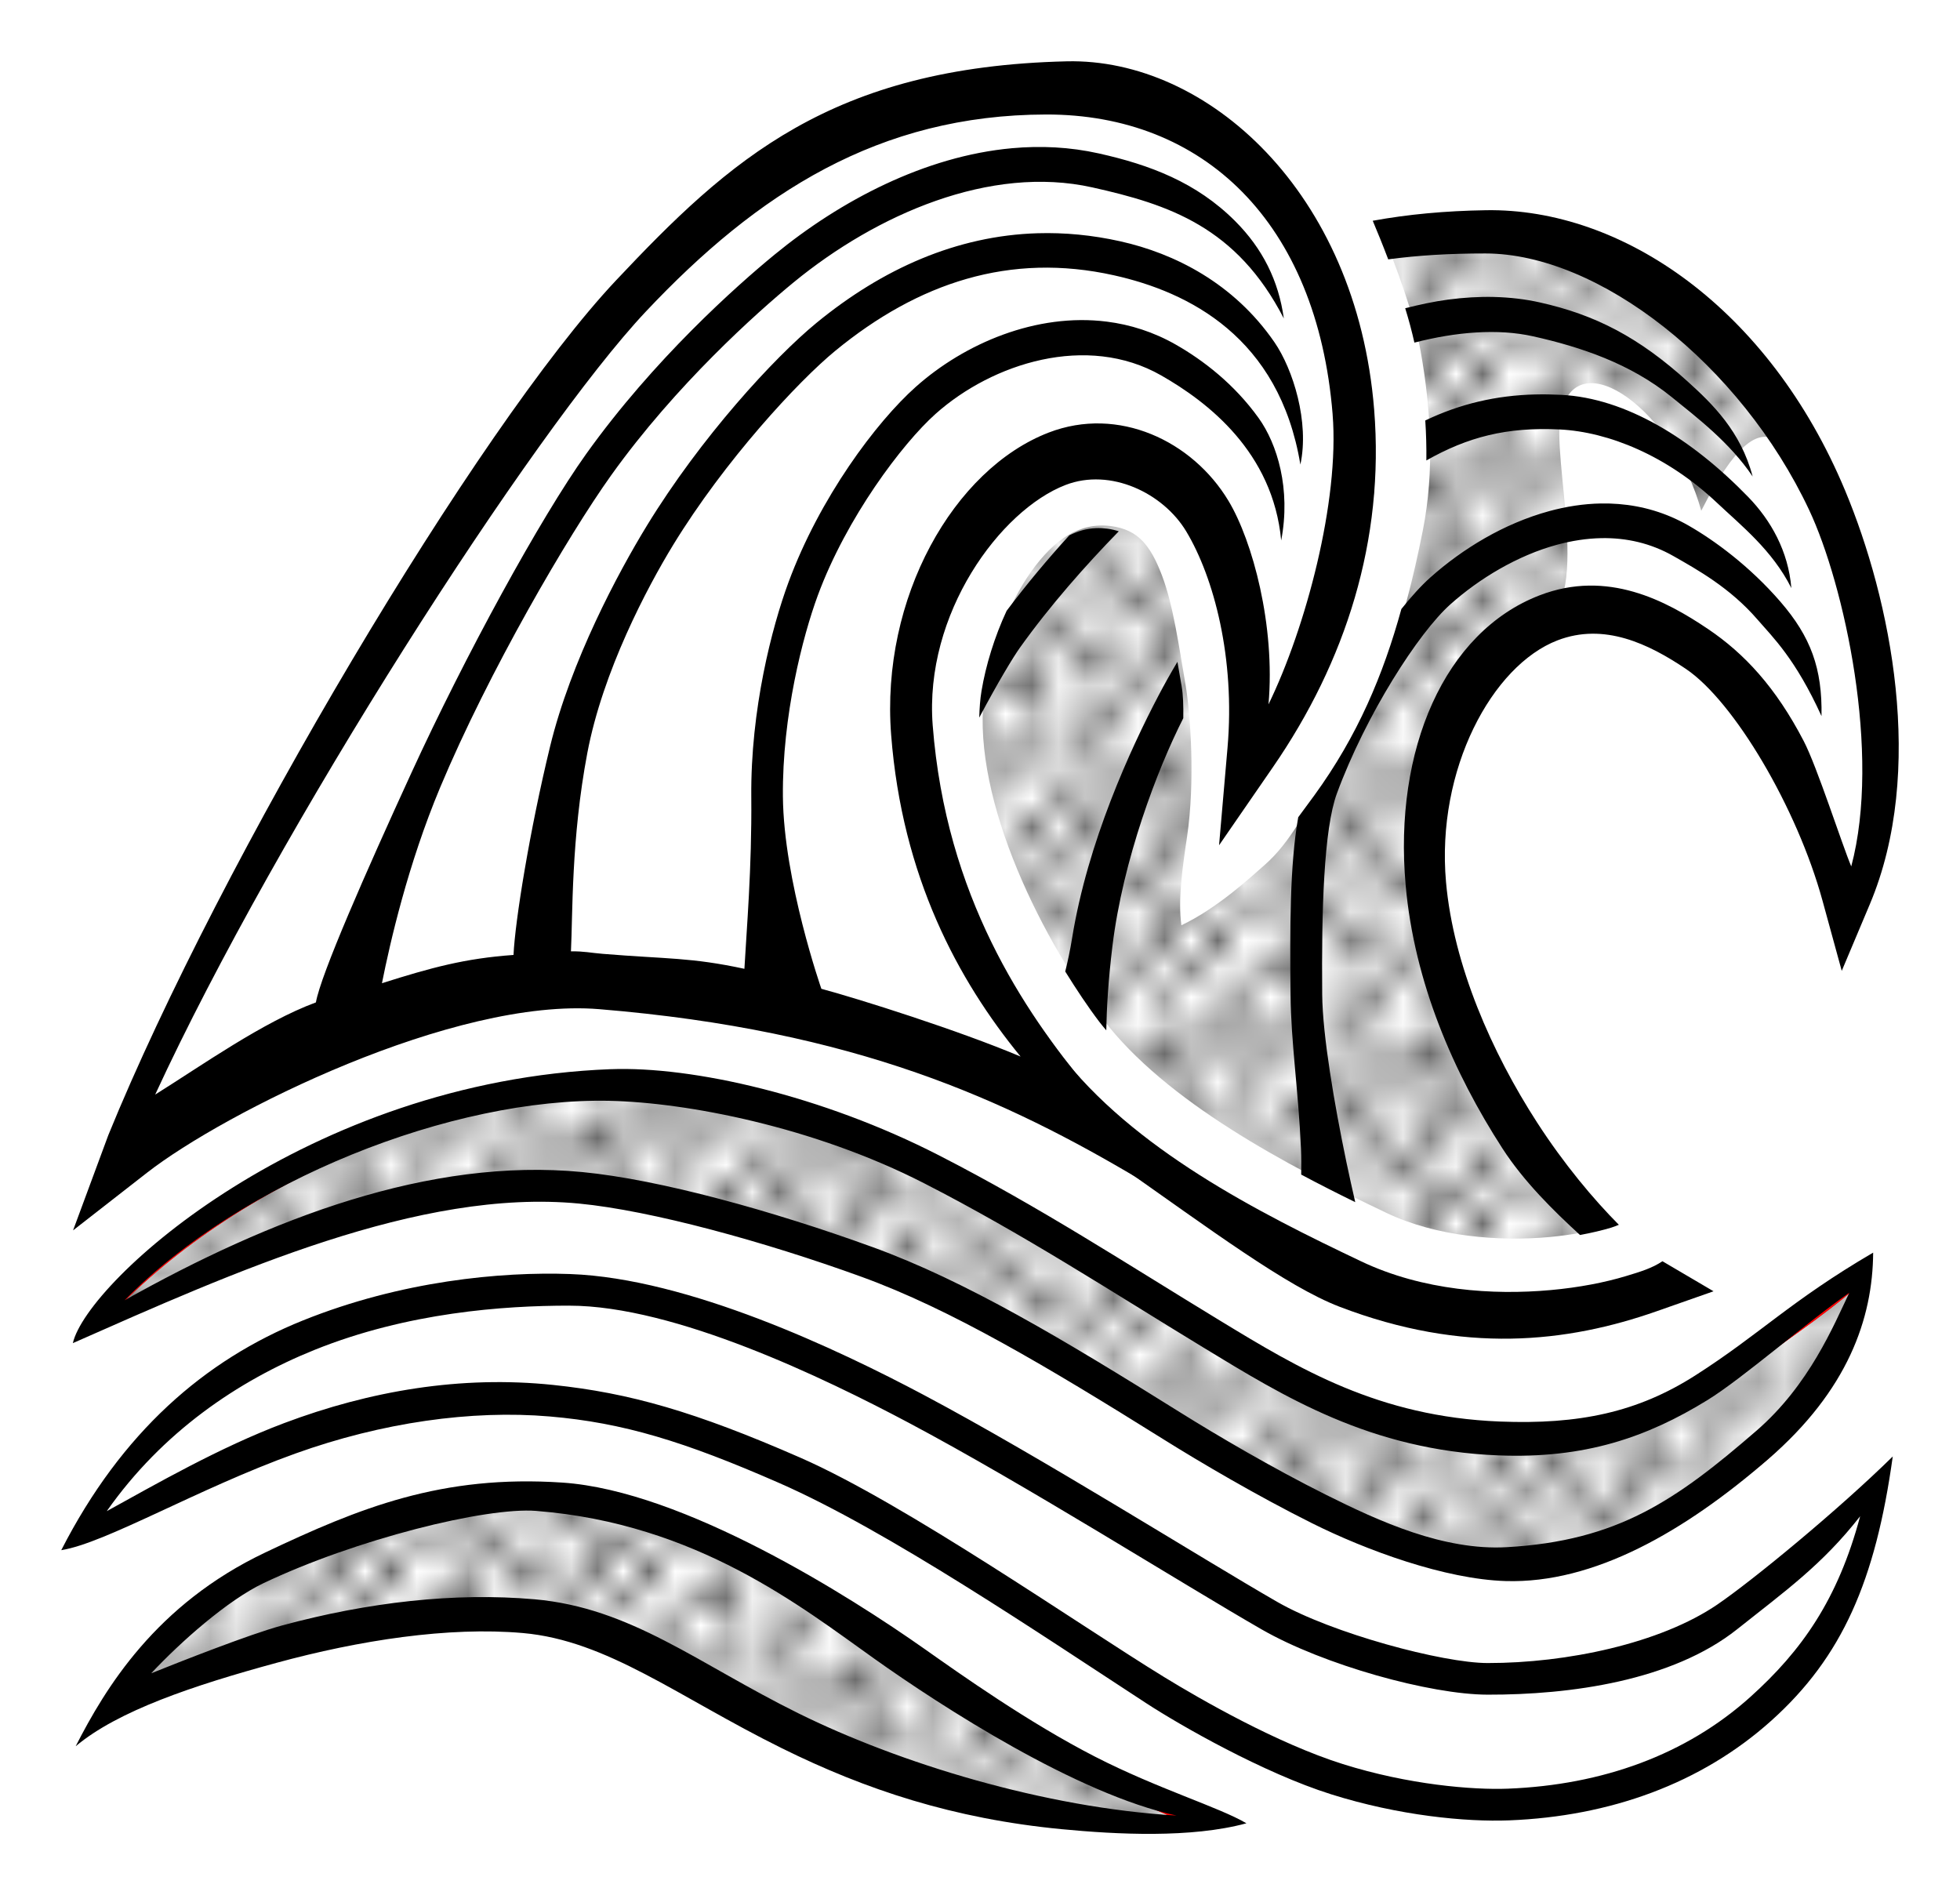 <?xml version="1.0" encoding="UTF-8" standalone="no"?>
<!-- Created with Inkscape (http://www.inkscape.org/) -->

<svg
   xmlns:dc="http://purl.org/dc/elements/1.1/"
   xmlns:cc="http://creativecommons.org/ns#"
   xmlns:rdf="http://www.w3.org/1999/02/22-rdf-syntax-ns#"
   xmlns:svg="http://www.w3.org/2000/svg"
   xmlns="http://www.w3.org/2000/svg"
   xmlns:xlink="http://www.w3.org/1999/xlink"
   xmlns:sodipodi="http://sodipodi.sourceforge.net/DTD/sodipodi-0.dtd"
   xmlns:inkscape="http://www.inkscape.org/namespaces/inkscape"
   width="32mm"
   height="30.94mm"
   viewBox="0 0 113.386 109.629"
   id="svg2"
   version="1.1"
   inkscape:version="0.91 r13725"
   sodipodi:docname="Wellen-lineart.svg">
  <title
     id="title4136">waves - lineart</title>
  <defs
     id="defs4">
    <pattern
       inkscape:collect="always"
       xlink:href="#Polkadots-large"
       id="pattern6076"
       patternTransform="matrix(1.533,0,0,1.639,-2.88,951.793)" />
    <pattern
       inkscape:collect="always"
       xlink:href="#pattern5942"
       id="pattern5957"
       patternTransform="matrix(1.493,0,0,1.566,-93.605,849.053)" />
    <pattern
       inkscape:collect="always"
       xlink:href="#pattern5942"
       id="pattern5955"
       patternTransform="matrix(1.444,0,0,1.515,-90.51,855.599)" />
    <pattern
       inkscape:collect="always"
       xlink:href="#pattern5942"
       id="pattern5952"
       patternTransform="matrix(1.444,0,0,1.515,-90.51,855.599)" />
    <pattern
       inkscape:collect="always"
       xlink:href="#pattern5942"
       id="pattern5949"
       patternTransform="matrix(1.444,0,0,1.515,-90.51,855.599)" />
    <pattern
       inkscape:collect="always"
       xlink:href="#Polkadots-large"
       id="pattern5942"
       patternTransform="matrix(1.444,0,0,1.515,-90.51,855.599)" />
    <pattern
       inkscape:stockid="Polka dots, large"
       id="Polkadots-large"
       patternTransform="translate(0,0) scale(10,10)"
       height="10"
       width="10"
       patternUnits="userSpaceOnUse"
       inkscape:collect="always">
      <circle
         id="circle5632"
         r="0.45"
         cy="0.810"
         cx="2.567"
         style="fill:black;stroke:none" />
      <circle
         id="circle5634"
         r="0.45"
         cy="2.33"
         cx="3.048"
         style="fill:black;stroke:none" />
      <circle
         id="circle5636"
         r="0.45"
         cy="2.415"
         cx="4.418"
         style="fill:black;stroke:none" />
      <circle
         id="circle5638"
         r="0.45"
         cy="3.029"
         cx="1.844"
         style="fill:black;stroke:none" />
      <circle
         id="circle5640"
         r="0.45"
         cy="1.363"
         cx="6.08"
         style="fill:black;stroke:none" />
      <circle
         id="circle5642"
         r="0.45"
         cy="4.413"
         cx="5.819"
         style="fill:black;stroke:none" />
      <circle
         id="circle5644"
         r="0.45"
         cy="4.048"
         cx="4.305"
         style="fill:black;stroke:none" />
      <circle
         id="circle5646"
         r="0.45"
         cy="3.045"
         cx="5.541"
         style="fill:black;stroke:none" />
      <circle
         id="circle5648"
         r="0.45"
         cy="5.527"
         cx="4.785"
         style="fill:black;stroke:none" />
      <circle
         id="circle5650"
         r="0.45"
         cy="5.184"
         cx="2.667"
         style="fill:black;stroke:none" />
      <circle
         id="circle5652"
         r="0.45"
         cy="1.448"
         cx="7.965"
         style="fill:black;stroke:none" />
      <circle
         id="circle5654"
         r="0.45"
         cy="5.049"
         cx="7.047"
         style="fill:black;stroke:none" />
      <circle
         id="circle5656"
         r="0.45"
         cy="0.895"
         cx="4.340"
         style="fill:black;stroke:none" />
      <circle
         id="circle5658"
         r="0.45"
         cy="0.340"
         cx="7.125"
         style="fill:black;stroke:none" />
      <circle
         id="circle5660"
         r="0.45"
         cy="1.049"
         cx="9.553"
         style="fill:black;stroke:none" />
      <circle
         id="circle5662"
         r="0.45"
         cy="2.689"
         cx="7.006"
         style="fill:black;stroke:none" />
      <circle
         id="circle5664"
         r="0.45"
         cy="2.689"
         cx="8.909"
         style="fill:black;stroke:none" />
      <circle
         id="circle5666"
         r="0.45"
         cy="4.407"
         cx="9.315"
         style="fill:black;stroke:none" />
      <circle
         id="circle5668"
         r="0.45"
         cy="3.870"
         cx="7.820"
         style="fill:black;stroke:none" />
      <circle
         id="circle5670"
         r="0.45"
         cy="5.948"
         cx="8.270"
         style="fill:black;stroke:none" />
      <circle
         id="circle5672"
         r="0.45"
         cy="7.428"
         cx="7.973"
         style="fill:black;stroke:none" />
      <circle
         id="circle5674"
         r="0.45"
         cy="8.072"
         cx="9.342"
         style="fill:black;stroke:none" />
      <circle
         id="circle5676"
         r="0.45"
         cy="9.315"
         cx="8.206"
         style="fill:black;stroke:none" />
      <circle
         id="circle5678"
         r="0.45"
         cy="9.475"
         cx="9.682"
         style="fill:black;stroke:none" />
      <circle
         id="circle5680"
         r="0.45"
         cy="6.186"
         cx="9.688"
         style="fill:black;stroke:none" />
      <circle
         id="circle5682"
         r="0.45"
         cy="6.296"
         cx="3.379"
         style="fill:black;stroke:none" />
      <circle
         id="circle5684"
         r="0.45"
         cy="8.204"
         cx="2.871"
         style="fill:black;stroke:none" />
      <circle
         id="circle5686"
         r="0.45"
         cy="8.719"
         cx="4.59"
         style="fill:black;stroke:none" />
      <circle
         id="circle5688"
         r="0.45"
         cy="9.671"
         cx="3.181"
         style="fill:black;stroke:none" />
      <circle
         id="circle5690"
         r="0.45"
         cy="7.315"
         cx="5.734"
         style="fill:black;stroke:none" />
      <circle
         id="circle5692"
         r="0.45"
         cy="6.513"
         cx="6.707"
         style="fill:black;stroke:none" />
      <circle
         id="circle5694"
         r="0.45"
         cy="9.670"
         cx="5.730"
         style="fill:black;stroke:none" />
      <circle
         id="circle5696"
         r="0.45"
         cy="8.373"
         cx="6.535"
         style="fill:black;stroke:none" />
      <circle
         id="circle5698"
         r="0.45"
         cy="7.154"
         cx="4.37"
         style="fill:black;stroke:none" />
      <circle
         id="circle5700"
         r="0.45"
         cy="7.25"
         cx="0.622"
         style="fill:black;stroke:none" />
      <circle
         id="circle5702"
         r="0.45"
         cy="5.679"
         cx="0.831"
         style="fill:black;stroke:none" />
      <circle
         id="circle5704"
         r="0.45"
         cy="8.519"
         cx="1.257"
         style="fill:black;stroke:none" />
      <circle
         id="circle5706"
         r="0.45"
         cy="6.877"
         cx="1.989"
         style="fill:black;stroke:none" />
      <circle
         id="circle5708"
         r="0.45"
         cy="3.181"
         cx="0.374"
         style="fill:black;stroke:none" />
      <circle
         id="circle5710"
         r="0.45"
         cy="1.664"
         cx="1.166"
         style="fill:black;stroke:none" />
      <circle
         id="circle5712"
         r="0.45"
         cy="0.093"
         cx="1.151"
         style="fill:black;stroke:none" />
      <circle
         id="circle5714"
         r="0.45"
         cy="10.093"
         cx="1.151"
         style="fill:black;stroke:none" />
      <circle
         id="circle5716"
         r="0.45"
         cy="4.451"
         cx="1.302"
         style="fill:black;stroke:none" />
      <circle
         id="circle5718"
         r="0.45"
         cy="3.763"
         cx="3.047"
         style="fill:black;stroke:none" />
    </pattern>
  </defs>
  <sodipodi:namedview
     id="base"
     pagecolor="#ffffff"
     bordercolor="#666666"
     borderopacity="1.0"
     inkscape:pageopacity="0.0"
     inkscape:pageshadow="2"
     inkscape:zoom="4"
     inkscape:cx="74.709229"
     inkscape:cy="60.544882"
     inkscape:document-units="mm"
     inkscape:current-layer="layer1"
     showgrid="false"
     inkscape:window-width="1856"
     inkscape:window-height="1203"
     inkscape:window-x="628"
     inkscape:window-y="10"
     inkscape:window-maximized="0"
     inkscape:snap-global="false"
     fit-margin-top="1"
     fit-margin-right="1"
     fit-margin-bottom="1"
     fit-margin-left="1" />
  <g
     inkscape:label="Ebene 1"
     inkscape:groupmode="layer"
     id="layer1"
     transform="translate(2.024,-944.102)">
    <g
       id="g5980"
       transform="matrix(1.034,0,0,1.034,-0.051,-35.328)">
      <path
         sodipodi:nodetypes="ssscsscs"
         inkscape:connector-curvature="0"
         id="path4161-8-7-3"
         d="m 13.346,1034.917 c 5.218,-2.482 12.413,-3.861 16.105,-3.506 6.484,0.622 12.812,4.341 17.011,7.199 2.561,1.743 12.168,8.387 19.012,10.781 -2.781,0.769 -14.715,-1.473 -19.078,-2.982 -5.924,-2.048 -14.727,-8.726 -19.814,-8.662 -9.127,0.115 -16.47,2.899 -21.926,5.289 0,0 2.736,-5.286 8.691,-8.118 z"
         style="fill:#ffffff;fill-rule:evenodd;stroke:#ff0000;stroke-width:0.343;stroke-linecap:butt;stroke-linejoin:round;stroke-miterlimit:4;stroke-dasharray:none;stroke-opacity:1" />
      <path
         sodipodi:nodetypes="ssscsscs"
         inkscape:connector-curvature="0"
         id="path4161-8-7-3-2"
         d="m 13.346,1034.917 c 5.218,-2.482 12.413,-3.861 16.105,-3.506 6.484,0.622 12.812,4.341 17.011,7.199 2.561,1.743 12.168,8.387 19.012,10.781 -2.781,0.769 -14.715,-1.473 -19.078,-2.982 -5.924,-2.048 -14.727,-8.726 -19.814,-8.662 -9.127,0.115 -16.47,2.899 -21.926,5.289 0,0 2.736,-5.286 8.691,-8.118 z"
         style="fill:url(#pattern5949);fill-opacity:1;fill-rule:evenodd;stroke:#ff0000;stroke-width:0.343;stroke-linecap:butt;stroke-linejoin:round;stroke-miterlimit:4;stroke-dasharray:none;stroke-opacity:1" />
    </g>
    <g
       id="g5976"
       transform="matrix(1.034,0,0,1.034,-0.051,-35.328)">
      <path
         sodipodi:nodetypes="ssssscsssscs"
         inkscape:connector-curvature="0"
         id="path4161-3-1-1"
         d="m 28.379,1019.796 c 6.262,0.228 12.414,2.027 17.119,4.524 6.651,3.53 15.59,8.809 19.919,11.462 3.262,1.999 12.221,5.717 16.709,5.66 5.886,-0.075 10.599,-1.956 13.665,-4.099 2.515,-1.758 4.464,-3.762 7.128,-6.345 0.114,9.346 -9.61,17.045 -20.493,17.476 -4.418,0.175 -11.571,-1.723 -17.155,-5.024 -5.568,-3.291 -15.975,-10.683 -22.204,-13.412 -5.345,-2.341 -10.904,-3.728 -15.095,-4.164 -10.035,-1.045 -19.155,4.496 -25.266,7.517 5.274,-9.64 18.109,-13.871 25.674,-13.596 z"
         style="fill:#ffffff;fill-rule:evenodd;stroke:#ff0000;stroke-width:0.343;stroke-linecap:butt;stroke-linejoin:round;stroke-miterlimit:4;stroke-dasharray:none;stroke-opacity:1" />
      <path
         sodipodi:nodetypes="ssssscsssscs"
         inkscape:connector-curvature="0"
         id="path4161-3-1-1-0"
         d="m 28.379,1019.796 c 6.262,0.228 12.414,2.027 17.119,4.524 6.651,3.53 15.59,8.809 19.919,11.462 3.262,1.999 12.221,5.717 16.709,5.66 5.886,-0.075 10.599,-1.956 13.665,-4.099 2.515,-1.758 4.464,-3.762 7.128,-6.345 0.114,9.346 -9.61,17.045 -20.493,17.476 -4.418,0.175 -11.571,-1.723 -17.155,-5.024 -5.568,-3.291 -15.975,-10.683 -22.204,-13.412 -5.345,-2.341 -10.904,-3.728 -15.095,-4.164 -10.035,-1.045 -19.155,4.496 -25.266,7.517 5.274,-9.64 18.109,-13.871 25.674,-13.596 z"
         style="fill:url(#pattern5952);fill-opacity:1;fill-rule:evenodd;stroke:#ff0000;stroke-width:0.343;stroke-linecap:butt;stroke-linejoin:round;stroke-miterlimit:4;stroke-dasharray:none;stroke-opacity:1" />
    </g>
    <g
       id="g5972"
       transform="matrix(1.034,0,0,1.034,-0.051,-35.328)">
      <path
         sodipodi:nodetypes="ssssscssssscs"
         inkscape:connector-curvature="0"
         id="path4161-89-8"
         d="m 33.769,1008.207 c 4.429,0.097 16.038,4.395 19.849,6.715 4.848,2.95 10.93,6.988 16.428,9.719 5.468,2.716 8.979,3.507 12.717,3.535 4.636,0.035 9.245,-1.962 12.323,-4.089 3.42,-2.363 5.96,-4.158 7.29,-5.483 0.638,2.138 -2.486,8.49 -7.504,11.621 -5.169,3.225 -7.45,5.083 -13.959,4.857 -3.537,-0.123 -10.908,-3.891 -15.229,-6.684 -5.432,-3.511 -12.19,-7.062 -18.419,-9.79 -5.345,-2.341 -12.833,-3.994 -17.028,-4.398 -9.349,-0.9 -17.862,3.322 -26.778,7.258 6.973,-8.008 19.902,-13.491 30.311,-13.262 z"
         style="fill:#ffffff;fill-rule:evenodd;stroke:#ff0000;stroke-width:0.343;stroke-linecap:butt;stroke-linejoin:round;stroke-miterlimit:4;stroke-dasharray:none;stroke-opacity:1" />
      <path
         sodipodi:nodetypes="ssssscssssscs"
         inkscape:connector-curvature="0"
         id="path4161-89-8-2"
         d="m 33.769,1008.207 c 4.429,0.097 16.038,4.395 19.849,6.715 4.848,2.95 10.93,6.988 16.428,9.719 5.468,2.716 8.979,3.507 12.717,3.535 4.636,0.035 9.245,-1.962 12.323,-4.089 3.42,-2.363 5.96,-4.158 7.29,-5.483 0.638,2.138 -2.486,8.49 -7.504,11.621 -5.169,3.225 -7.45,5.083 -13.959,4.857 -3.537,-0.123 -10.908,-3.891 -15.229,-6.684 -5.432,-3.511 -12.19,-7.062 -18.419,-9.79 -5.345,-2.341 -12.833,-3.994 -17.028,-4.398 -9.349,-0.9 -17.862,3.322 -26.778,7.258 6.973,-8.008 19.902,-13.491 30.311,-13.262 z"
         style="fill:url(#pattern5955);fill-opacity:1;fill-rule:evenodd;stroke:#ff0000;stroke-width:0.343;stroke-linecap:butt;stroke-linejoin:round;stroke-miterlimit:4;stroke-dasharray:none;stroke-opacity:1" />
    </g>
    <path
       style="fill:#ffffff;fill-opacity:1;fill-rule:evenodd;stroke:none;stroke-width:0.354;stroke-linecap:butt;stroke-linejoin:miter;stroke-miterlimit:4;stroke-dasharray:none;stroke-opacity:1"
       d="m 83.393,957.021 c -1.978,0.032 -3.787,0.175 -5.487,0.444 0.828,2.032 1.874,4.816 2.255,6.961 0.594,3.341 0.812,6.903 0.125,10.363 -1.103,5.559 -2.628,10.447 -6.067,15.176 -0.742,1.02 -1.592,2.854 -3.046,4.139 -0.85,0.751 -2.787,2.545 -4.854,3.522 -0.204,-1.509 0.066,-3.35 0.328,-5.117 0.472,-3.185 0.205,-7.105 -0.095,-8.84 -0.379,-2.195 -0.701,-4.567 -1.361,-6.293 -0.66,-1.726 -1.379,-2.637 -2.941,-2.84 -1.803,-0.235 -3.279,0.755 -4.613,2.622 -1.334,1.867 -2.293,4.52 -2.667,6.761 -0.964,5.78 2.945,14.065 6.826,19.157 3.612,4.74 10.576,8.428 16.391,11.192 2.905,1.381 6.481,1.66 9.436,1.393 1.228,-0.111 2.298,-0.322 3.2,-0.555 -4.204,-4.419 -9.427,-12.19 -10.118,-19.968 -0.638,-7.178 1.596,-12.963 6.23,-14.75 3.318,-1.279 6.588,-0.14 8.873,1.401 3.403,2.295 7.148,10.086 8.717,15.813 3.949,-7.78 1.806,-18.813 -0.699,-24.807 -4.185,-10.017 -13.211,-15.889 -20.433,-15.773 z"
       id="path4159-6-9-5"
       inkscape:connector-curvature="0"
       sodipodi:nodetypes="ccsssscssssssscccssscsc" />
    <path
       style="fill:url(#pattern6076);fill-opacity:1;fill-rule:evenodd;stroke:none;stroke-width:0.354;stroke-linecap:butt;stroke-linejoin:miter;stroke-miterlimit:4;stroke-dasharray:none;stroke-opacity:1"
       d="m 83.393,957.021 c -1.978,0.032 -3.787,0.175 -5.487,0.444 0.828,2.032 1.874,4.816 2.255,6.961 0.594,3.341 0.812,6.903 0.125,10.363 -1.103,5.559 -2.628,10.447 -6.067,15.176 -0.742,1.02 -1.592,2.854 -3.046,4.139 -0.85,0.751 -2.787,2.545 -4.854,3.522 -0.204,-1.509 0.066,-3.35 0.328,-5.117 0.472,-3.185 0.205,-7.105 -0.095,-8.84 -0.379,-2.195 -0.701,-4.567 -1.361,-6.293 -0.66,-1.726 -1.379,-2.637 -2.941,-2.841 -1.803,-0.235 -3.279,0.755 -4.613,2.622 -1.334,1.867 -2.293,4.52 -2.667,6.761 -0.964,5.78 2.945,14.065 6.826,19.157 3.612,4.74 10.576,8.428 16.391,11.192 2.905,1.381 6.481,1.66 9.436,1.393 1.228,-0.111 2.298,-0.322 3.2,-0.555 -4.204,-4.419 -9.427,-12.19 -10.118,-19.968 -0.638,-7.178 1.596,-12.963 6.23,-14.75 3.318,-1.279 0.692,-9.802 1.36,-12.476 1.016,-4.069 6.529,0.01 8.099,5.737 3.949,-7.78 4.988,-2.991 7.433,-0.854 C 99.641,962.777 90.614,956.905 83.393,957.021 Z"
       id="path4159-6-9-5-1"
       inkscape:connector-curvature="0"
       sodipodi:nodetypes="ccsssscssssssscccsssccc" />
    <path
       style="color:#000000;font-style:normal;font-variant:normal;font-weight:normal;font-stretch:normal;font-size:medium;line-height:normal;font-family:sans-serif;text-indent:0;text-align:start;text-decoration:none;text-decoration-line:none;text-decoration-style:solid;text-decoration-color:#000000;letter-spacing:normal;word-spacing:normal;text-transform:none;direction:ltr;block-progression:tb;writing-mode:lr-tb;baseline-shift:baseline;text-anchor:start;white-space:normal;clip-rule:nonzero;display:inline;overflow:visible;visibility:visible;opacity:1;isolation:auto;mix-blend-mode:normal;color-interpolation:sRGB;color-interpolation-filters:linearRGB;solid-color:#000000;solid-opacity:1;fill:#000000;fill-opacity:1;fill-rule:evenodd;stroke:none;stroke-width:2.835;stroke-linecap:butt;stroke-linejoin:miter;stroke-miterlimit:4;stroke-dasharray:none;stroke-dashoffset:0;stroke-opacity:1;color-rendering:auto;image-rendering:auto;shape-rendering:auto;text-rendering:auto;enable-background:accumulate"
       d="m 83.934,956.262 c -2.366,0.038 -4.516,0.239 -6.545,0.61 0.277,0.659 0.564,1.358 0.896,2.233 1.73,-0.235 3.579,-0.343 5.626,-0.341 6.542,0.004 14.748,6.39 18.721,14.832 2.038,4.331 4.18,14.1 2.439,20.626 -0.545,-1.291 -1.966,-5.744 -2.75,-7.252 -1.615,-3.109 -3.434,-5.064 -5.534,-6.48 -2.416,-1.629 -5.816,-3.464 -9.749,-1.948 -5.501,2.12 -8.441,8.929 -7.746,16.754 0.504,5.669 2.788,10.886 5.598,15.236 1.24,1.919 2.939,3.591 4.488,5.011 0.677,-0.124 1.291,-0.27 1.803,-0.424 0.163,-0.049 0.303,-0.108 0.446,-0.166 -1.452,-1.459 -3.177,-3.513 -4.732,-5.921 -2.609,-4.038 -4.837,-9.068 -5.267,-13.906 -0.58,-6.531 2.678,-12.528 6.446,-13.98 2.703,-1.042 5.281,0.201 7.435,1.653 2.774,1.871 6.421,8.011 7.9,13.407 l 1.112,4.058 1.621,-3.846 c 3.258,-7.725 1.208,-17.636 -1.429,-23.947 -4.397,-10.525 -12.88,-16.337 -20.78,-16.209 z m -9.46,1.286 c -6.06,1.753 -11.231,5.444 -17.99,12.022 -6.578,6.402 -12.81,16.297 -12.25,29.461 l 0.04,0.979 0.812,0.406 c 5.939,2.982 12.16,7.252 17.546,11.039 5.386,3.787 9.785,7.067 12.828,8.235 7.19,2.758 13.167,2.084 18.355,0.264 l 3.289,-1.155 -2.956,-1.738 c -0.596,0.402 -1.269,0.605 -2.12,0.862 -1.2,0.362 -2.689,0.657 -4.355,0.807 -3.332,0.3 -7.372,0.04 -10.96,-1.665 -5.887,-2.799 -13.219,-6.499 -17.461,-12.065 -0.31,-0.406 -0.619,-0.861 -0.929,-1.298 -0.142,0.27 -0.282,0.54 -0.428,0.795 -3.376,-2.3 -3.685,-2.505 -7.31,-4.538 0.401,-2.694 0.816,-6.041 1.68,-8.956 -0.367,-1.547 -0.591,-3.101 -0.608,-4.629 -0.159,0.311 -0.317,0.621 -0.47,0.951 -1.52,3.256 -2.954,7.147 -3.598,10.859 -0.244,-0.13 -0.164,-0.055 -0.408,-0.182 -0.174,-11.453 5.005,-21.135 11.055,-27.024 6.75,-6.57 11.416,-9.887 17.089,-11.314 -0.319,-0.825 -0.608,-1.526 -0.852,-2.118 z m 9.963,3.733 c -0.887,-0.022 -1.789,0.032 -2.699,0.153 -0.821,0.11 -1.647,0.289 -2.471,0.499 0.214,0.69 0.39,1.354 0.531,1.987 2.427,-0.62 4.811,-0.823 6.878,-0.361 2.725,0.608 5.613,1.57 8.001,3.507 1.459,1.183 3.367,2.632 4.69,4.599 -0.693,-2.622 -2.333,-4.202 -3.735,-5.473 -2.864,-2.596 -5.367,-3.88 -8.59,-4.599 -0.846,-0.189 -1.717,-0.288 -2.604,-0.311 z m -7.982,1.546 c -3.653,1.374 -7.108,3.476 -9.709,5.61 -0.889,0.73 -2.26,1.935 -3.826,3.452 0.725,0.159 1.372,0.437 1.94,0.814 1.218,-1.151 2.278,-2.08 2.984,-2.659 2.422,-1.987 5.728,-3.95 9.153,-5.241 -0.119,-0.57 -0.307,-1.242 -0.543,-1.976 z m 10.357,4.092 c -2.282,0.054 -4.359,0.538 -6.384,1.506 0.052,0.767 0.072,1.539 0.063,2.312 2.387,-1.352 4.652,-1.945 7.71,-1.793 2.835,0.141 6.218,1.517 9.113,4.252 1.368,1.293 3.188,2.724 4.292,4.924 -0.179,-2.139 -1.182,-3.916 -2.497,-5.271 -3.28,-3.38 -7.082,-5.721 -10.825,-5.907 -0.5,-0.025 -0.991,-0.034 -1.472,-0.022 z m -11.45,5.27 c -2.207,1.155 -4.05,2.84 -5.637,4.921 -0.457,0.599 -0.894,1.185 -1.312,1.766 0.209,0.902 0.364,1.765 0.507,2.639 0.65,-0.935 1.315,-1.814 1.976,-2.608 1.792,-2.152 4.064,-4.266 6.535,-6.113 0.096,-0.873 0.138,-1.76 -2.069,-0.605 z m 15.24,1.037 c -1.019,0.017 -2.03,0.177 -3.008,0.444 -2.608,0.712 -5.009,2.175 -6.87,3.834 -0.535,0.477 -1.102,1.106 -1.678,1.827 -1.05,3.81 -2.535,7.341 -5.039,10.785 -0.226,0.311 -0.638,0.866 -0.929,1.262 -0.493,2.785 -0.479,6.449 -0.444,10.274 0.025,2.757 0.447,5.451 0.604,8.901 0.023,0.507 0.021,1.008 0.012,1.496 1.052,0.561 2.096,1.09 3.127,1.595 -0.167,-0.741 -0.322,-1.408 -0.515,-2.334 -0.69,-3.316 -1.375,-7.301 -1.397,-9.678 -0.045,-4.865 0.093,-9.575 0.85,-11.63 1.678,-4.555 4.72,-9.295 6.565,-10.94 1.669,-1.488 3.867,-2.82 6.155,-3.444 0.858,-0.234 1.724,-0.37 2.584,-0.386 1.433,-0.026 2.848,0.285 4.177,1.044 1.345,0.768 3.252,1.818 4.839,3.652 0.91,1.051 2.205,2.283 3.715,5.598 0.05,-2.759 -0.62,-4.586 -2.386,-6.626 -1.766,-2.04 -3.799,-3.536 -5.322,-4.405 -1.297,-0.74 -2.657,-1.126 -4.019,-1.236 -0.341,-0.028 -0.682,-0.038 -1.022,-0.032 z m -29.227,1.427 c -0.542,0.021 -1.05,0.172 -1.538,0.416 -1.227,1.344 -2.463,2.815 -3.628,4.367 -0.697,1.495 -1.205,3.152 -1.452,4.633 -0.083,0.496 -0.117,1.015 -0.131,1.544 1.061,-2.011 1.988,-3.534 2.342,-4.03 1.769,-2.477 3.827,-4.796 5.729,-6.747 -0.204,-0.066 -0.419,-0.12 -0.66,-0.151 -0.225,-0.029 -0.447,-0.041 -0.662,-0.032 z m 4.716,7.732 c -0.373,0.625 -0.734,1.265 -1.084,1.932 -1.644,3.13 -4.113,8.51 -5.009,14.047 -0.119,0.734 -0.255,1.36 -0.398,1.936 0.648,1.043 1.311,2.044 1.982,2.925 0.124,0.162 0.26,0.321 0.392,0.48 0.023,-1.286 0.113,-2.864 0.355,-4.863 0.608,-5.005 2.596,-10.235 4.1,-13.195 0.012,-0.72 -0.01,-1.359 -0.091,-1.829 -0.082,-0.473 -0.168,-0.952 -0.248,-1.433 z"
       id="path4159-6"
       inkscape:connector-curvature="0"
       sodipodi:nodetypes="scccscssssscscsssscccsscscccsccccccsscccccsccsccssccsscssscsccsccsccsscssscsccsccscscscsscccsssccsscsssssccscscsscsscscscsc" />
    <path
       style="color:#000000;font-style:normal;font-variant:normal;font-weight:normal;font-stretch:normal;font-size:medium;line-height:normal;font-family:sans-serif;text-indent:0;text-align:start;text-decoration:none;text-decoration-line:none;text-decoration-style:solid;text-decoration-color:#000000;letter-spacing:normal;word-spacing:normal;text-transform:none;direction:ltr;block-progression:tb;writing-mode:lr-tb;baseline-shift:baseline;text-anchor:start;white-space:normal;clip-rule:nonzero;display:inline;overflow:visible;visibility:visible;opacity:1;isolation:auto;mix-blend-mode:normal;color-interpolation:sRGB;color-interpolation-filters:linearRGB;solid-color:#000000;solid-opacity:1;fill:#000000;fill-opacity:1;fill-rule:evenodd;stroke:none;stroke-width:1.772;stroke-linecap:butt;stroke-linejoin:round;stroke-miterlimit:4;stroke-dasharray:none;stroke-dashoffset:0;stroke-opacity:1;color-rendering:auto;image-rendering:auto;shape-rendering:auto;text-rendering:auto;enable-background:accumulate"
       d="m 33.3,1005.951 c -17.541,0.672 -30.289,12.248 -31.11,15.848 9.275,-4.094 20.049,-8.963 29.289,-8.073 4.172,0.402 10.724,2.198 16.342,4.238 5.15,1.87 10.697,5.17 17.445,9.388 2.193,1.371 5.424,3.27 8.592,4.855 3.168,1.585 7.723,3.25 11.221,3.355 5.111,0.154 10.348,-2.859 15.19,-7.052 4.596,-3.98 6.045,-8.122 6.069,-11.947 -4.794,2.805 -6.536,4.706 -10.286,7.102 -3.337,2.132 -6.724,2.852 -11.318,2.669 -7.018,-0.28 -11.601,-3.053 -16.195,-5.847 -5.405,-3.286 -10.391,-6.553 -16.262,-9.561 -6.731,-3.448 -14.235,-5.156 -18.977,-4.974 z m -0.04,1.831 c 4.413,0.097 11.765,1.485 18.182,4.772 5.766,2.954 10.708,6.19 16.147,9.497 4.642,2.822 9.644,5.946 17.073,6.242 4.982,0.198 8.573,-1.035 12.091,-3.2 2.048,-1.26 5.741,-4.506 8.205,-6.21 -0.899,1.88 -2.31,5.333 -5.37,7.982 -4.681,4.053 -8.042,6.372 -14.445,6.737 -3.645,0.208 -7.374,-1.488 -10.464,-3.034 -3.09,-1.546 -6.291,-3.425 -8.443,-4.771 -6.765,-4.228 -12.388,-7.596 -17.79,-9.557 -5.721,-2.077 -12.291,-3.905 -16.791,-4.338 -8.839,-0.851 -18.038,2.682 -26.473,7.419 6.767,-6.9 18.946,-11.74 28.078,-11.54 z"
       id="path4161"
       inkscape:connector-curvature="0"
       sodipodi:nodetypes="scsssssscsssssssssscsssssscs" />
    <path
       style="fill:#ffffff;fill-opacity:1;fill-rule:evenodd;stroke:#0000ff;stroke-width:0.354;stroke-linecap:butt;stroke-linejoin:miter;stroke-miterlimit:4;stroke-dasharray:none;stroke-opacity:1"
       d="M 4.093,1012.312 C 10.434,996.748 26.553,969.835 34.185,961.731 c 6.504,-6.907 11.703,-12.681 25.017,-12.995 7.22,-0.171 16.496,7.575 17.454,19.46 0.575,7.131 -3.086,16.068 -7.115,21.911 0.481,-5.538 -0.339,-12.839 -2.174,-15.891 -1.707,-2.839 -5.371,-3.816 -8.689,-2.537 -4.635,1.786 -8.119,8.08 -7.561,15.275 1.044,13.452 7.315,20.454 12.432,23.645 -7.901,-4.123 -16.147,-8.215 -31.256,-9.458 -8.917,-0.733 -21.253,5.304 -28.201,11.172 z"
       id="path4159-65-8"
       inkscape:connector-curvature="0"
       sodipodi:nodetypes="cssscssscsc" />
    <path
       style="fill:url(#pattern5957);fill-opacity:1;fill-rule:evenodd;stroke:none;stroke-width:0.354;stroke-linecap:butt;stroke-linejoin:miter;stroke-miterlimit:4;stroke-dasharray:none;stroke-opacity:1"
       d="m 4.093,1012.312 c 6.341,-15.563 22.46,-42.476 30.092,-50.581 6.504,-6.907 11.703,-12.681 25.017,-12.995 7.22,-0.171 16.761,7.487 17.72,19.371 -2.278,-3.634 -3.152,-0.591 -6.015,-2.904 -2.854,-1.787 -4.766,-3.747 -6.315,-1.966 -1.747,2.01 -0.998,5.152 1.185,9.83 -2.149,-1.602 -3.78,-2.667 -7.098,-1.388 -4.635,1.786 -8.119,8.08 -7.561,15.275 1.044,13.452 7.315,20.454 12.432,23.645 -7.901,-4.123 -16.147,-8.215 -31.256,-9.458 -8.917,-0.733 -21.253,5.304 -28.201,11.172 z"
       id="path4159-65-8-8"
       inkscape:connector-curvature="0"
       sodipodi:nodetypes="cssccscsscsc" />
    <path
       style="color:#000000;font-style:normal;font-variant:normal;font-weight:normal;font-stretch:normal;font-size:medium;line-height:normal;font-family:sans-serif;text-indent:0;text-align:start;text-decoration:none;text-decoration-line:none;text-decoration-style:solid;text-decoration-color:#000000;letter-spacing:normal;word-spacing:normal;text-transform:none;direction:ltr;block-progression:tb;writing-mode:lr-tb;baseline-shift:baseline;text-anchor:start;white-space:normal;clip-rule:nonzero;display:inline;overflow:visible;visibility:visible;opacity:1;isolation:auto;mix-blend-mode:normal;color-interpolation:sRGB;color-interpolation-filters:linearRGB;solid-color:#000000;solid-opacity:1;fill:#000000;fill-opacity:1;fill-rule:evenodd;stroke:none;stroke-width:1.772;stroke-linecap:butt;stroke-linejoin:round;stroke-miterlimit:4;stroke-dasharray:none;stroke-dashoffset:0;stroke-opacity:1;color-rendering:auto;image-rendering:auto;shape-rendering:auto;text-rendering:auto;enable-background:accumulate"
       d="m 30.972,1017.802 c -4.025,-0.146 -9.79,0.399 -15.468,2.683 -5.678,2.284 -10.5,6.471 -13.984,13.29 2.57,-0.407 7.911,-3.569 13.559,-5.595 4.992,-1.791 10.167,-2.526 14.699,-2.139 4.248,0.362 7.787,1.445 13.264,3.844 6.29,2.755 15.126,8.757 21.256,12.751 1.972,1.285 6.768,4.028 10.682,5.261 3.913,1.233 7.793,1.608 10.31,1.508 5.799,-0.23 11.091,-2.11 15.171,-5.78 4.081,-3.67 6.013,-8.073 7.011,-15.27 -3.137,3.084 -8.072,7.146 -10.137,8.558 -3.311,2.264 -8.746,3.398 -13.294,3.392 -2.609,0 -9.018,-1.723 -12.165,-3.531 -4.505,-2.588 -13.556,-8.313 -20.487,-11.992 -4.911,-2.607 -13.592,-6.731 -20.416,-6.979 z m -0.067,1.829 c 6.124,0 14.809,4.211 19.625,6.767 6.818,3.619 15.836,9.321 20.433,11.961 3.596,2.066 9.763,3.769 13.074,3.775 4.775,0.01 10.67,-0.79 14.439,-3.789 2.741,-2.182 4.908,-3.712 7.11,-6.533 -1.29,4.831 -3.393,7.793 -6.349,10.451 -3.728,3.353 -8.571,5.094 -14.021,5.309 -2.049,0.081 -5.767,-0.229 -9.557,-1.423 -3.79,-1.194 -8.188,-3.716 -10.34,-5.035 -4.841,-2.965 -14.956,-10.023 -21.037,-12.686 -6.081,-2.663 -9.891,-3.751 -14.315,-4.212 -5.32,-0.554 -10.574,0.334 -15.561,2.212 -3.725,1.402 -7.415,3.528 -10.254,5.091 3.204,-4.561 7.585,-7.545 12.034,-9.335 5.371,-2.161 10.923,-2.554 14.719,-2.554 z"
       id="path4161-3"
       inkscape:connector-curvature="0"
       sodipodi:nodetypes="sscssssssscsssssssssscssssssscsss" />
    <path
       style="color:#000000;font-style:normal;font-variant:normal;font-weight:normal;font-stretch:normal;font-size:medium;line-height:normal;font-family:sans-serif;text-indent:0;text-align:start;text-decoration:none;text-decoration-line:none;text-decoration-style:solid;text-decoration-color:#000000;letter-spacing:normal;word-spacing:normal;text-transform:none;direction:ltr;block-progression:tb;writing-mode:lr-tb;baseline-shift:baseline;text-anchor:start;white-space:normal;clip-rule:nonzero;display:inline;overflow:visible;visibility:visible;opacity:1;isolation:auto;mix-blend-mode:normal;color-interpolation:sRGB;color-interpolation-filters:linearRGB;solid-color:#000000;solid-opacity:1;fill:#000000;fill-opacity:1;fill-rule:evenodd;stroke:none;stroke-width:1.772;stroke-linecap:butt;stroke-linejoin:round;stroke-miterlimit:4;stroke-dasharray:none;stroke-dashoffset:0;stroke-opacity:1;color-rendering:auto;image-rendering:auto;shape-rendering:auto;text-rendering:auto;enable-background:accumulate"
       d="m 13.326,1033.908 c -6.34,3.005 -9.257,7.852 -10.972,11.21 2.444,-2.051 6.801,-3.513 11.61,-4.823 4.809,-1.31 9.957,-2.105 14.259,-1.726 4.892,0.431 8.977,3.694 14.988,6.666 4.845,2.396 9.91,4.077 16.179,4.68 3.177,0.306 7.498,0.53 10.692,-0.34 -1.575,-0.931 -5.157,-2.006 -8.761,-3.856 -3.87,-1.986 -7.785,-4.768 -9.869,-6.236 -4.308,-3.036 -13.926,-9.144 -20.929,-9.616 -7.003,-0.472 -11.746,1.457 -17.197,4.04 z m 15.686,-2.402 c 9.27,0.735 15.307,5.536 19.568,8.566 3.857,2.742 11.716,7.825 17.459,9.056 -7.651,-0.452 -16.043,-3.031 -21.888,-5.921 -5.816,-2.876 -9.666,-6.097 -15.25,-6.59 -4.615,-0.407 -9.66,0.167 -14.643,1.524 -1.861,0.507 -5.866,2.086 -7.532,2.756 1.67,-1.79 4.407,-4.219 6.482,-5.207 5.339,-2.54 12.865,-4.418 15.803,-4.185 z"
       id="path4161-8"
       inkscape:connector-curvature="0"
       sodipodi:nodetypes="scsssscsssssscssscss" />
    <path
       style="color:#000000;font-style:normal;font-variant:normal;font-weight:normal;font-stretch:normal;font-size:medium;line-height:normal;font-family:sans-serif;text-indent:0;text-align:start;text-decoration:none;text-decoration-line:none;text-decoration-style:solid;text-decoration-color:#000000;letter-spacing:normal;word-spacing:normal;text-transform:none;direction:ltr;block-progression:tb;writing-mode:lr-tb;baseline-shift:baseline;text-anchor:start;white-space:normal;clip-rule:nonzero;display:inline;overflow:visible;visibility:visible;opacity:1;isolation:auto;mix-blend-mode:normal;color-interpolation:sRGB;color-interpolation-filters:linearRGB;solid-color:#000000;solid-opacity:1;fill:#000000;fill-opacity:1;fill-rule:evenodd;stroke:none;stroke-width:2.835;stroke-linecap:butt;stroke-linejoin:miter;stroke-miterlimit:4;stroke-dasharray:none;stroke-dashoffset:0;stroke-opacity:1;color-rendering:auto;image-rendering:auto;shape-rendering:auto;text-rendering:auto;enable-background:accumulate"
       d="m 59.687,947.649 c -13.64,0.322 -19.534,5.728 -26.069,12.667 -8.033,8.53 -22.923,33.614 -29.376,49.452 l -2.039,5.508 4.272,-3.331 c 4.477,-3.49 17.774,-10.156 26.162,-9.466 14.883,1.224 23.578,5.271 31.318,9.873 l 0.45,-2.14 c -1.276,-0.804 -2.448,-1.899 -3.533,-3.213 -3.641,-4.408 -8.169,-11.02 -8.939,-20.938 -0.501,-6.453 3.906,-12.449 7.686,-13.906 2.604,-1.003 5.649,0.472 6.979,2.683 1.605,2.669 2.84,7.339 2.39,12.521 l -0.489,5.639 3.117,-4.52 c 4.201,-6.092 6.464,-13.124 5.855,-20.684 -1.018,-12.621 -9.68,-20.336 -17.784,-20.145 z m 15.381,20.428 c 0.405,5.021 -1.561,12.363 -3.709,16.769 0.401,-4.548 -0.918,-9.448 -2.316,-11.773 -2.084,-3.467 -6.367,-5.503 -10.399,-3.949 -5.489,2.116 -9.731,9.556 -9.115,17.492 0.636,8.2 3.865,14.186 7.488,18.605 -3.565,-1.508 -9.347,-3.335 -11.525,-3.92 0,0 -2.18,-6.241 -2.225,-11.118 -0.043,-4.691 1.156,-9.295 2.015,-11.627 1.659,-4.503 4.895,-8.799 6.822,-10.517 3.288,-2.931 8.753,-4.671 13.046,-2.221 2.705,1.543 6.465,4.44 6.943,9.548 0.572,-2.986 -0.236,-5.59 -1.301,-7.076 -1.413,-1.971 -3.207,-3.346 -4.795,-4.253 -1.287,-0.734 -2.634,-1.158 -3.991,-1.33 -4.072,-0.514 -8.226,1.254 -11.055,3.776 -2.281,2.033 -5.556,6.405 -7.367,11.32 -0.947,2.572 -2.192,7.329 -2.146,12.4 0.038,4.122 -0.276,7.731 -0.398,9.942 -3.12,-0.671 -4.445,-0.558 -8.182,-0.865 -0.778,-0.064 -1.054,-0.153 -1.853,-0.146 0.107,-2.087 0.006,-6.502 0.947,-11.47 0.896,-4.732 3.466,-9.583 4.964,-12.035 2.98,-4.875 7.224,-9.464 9.386,-11.238 4.798,-3.937 10.107,-5.704 16.12,-4.363 4.312,0.962 9.556,3.565 10.781,10.948 0.529,-2.454 -0.42,-5.507 -1.501,-7.078 -2.357,-3.424 -5.787,-5.139 -8.916,-5.837 -1.634,-0.365 -3.229,-0.513 -4.785,-0.467 -4.666,0.14 -8.962,2.043 -12.797,5.19 -2.44,2.002 -6.68,6.612 -9.807,11.727 -1.664,2.722 -4.396,7.823 -5.6,12.778 -1.178,4.847 -2.025,10.091 -2.114,12.054 -2.824,0.202 -4.758,0.733 -7.611,1.635 0.47,-2.36 1.503,-6.873 3.365,-11.32 2.808,-6.703 7.397,-14.565 9.892,-18.058 3.744,-5.24 8.455,-9.438 10.556,-11.163 4.809,-3.946 11.386,-6.811 17.283,-5.495 4.419,0.986 8.349,2.282 11.077,7.581 -0.302,-2.183 -1.223,-4.038 -2.819,-5.635 -2.238,-2.238 -4.927,-3.252 -7.893,-3.913 -1.663,-0.371 -3.348,-0.451 -5.019,-0.299 -5.012,0.457 -9.9,3.014 -13.728,6.154 -2.189,1.796 -6.99,6.06 -10.9,11.532 -2.642,3.698 -6.999,11.664 -10.116,18.459 -2.631,5.734 -5.244,11.676 -5.519,13.267 -3.063,1.131 -6.608,3.653 -9.297,5.332 7.078,-15.347 21.868,-38.376 28.381,-45.292 6.474,-6.875 13.494,-11.386 23.159,-11.403 9.081,-0.016 15.676,6.203 16.575,17.352 z"
       id="path4159"
       inkscape:connector-curvature="0"
       sodipodi:nodetypes="ssccssccsssscccssscsssccsssscsssssscccsssscssssssccsssscssssssccsss" />
  </g>
</svg>
